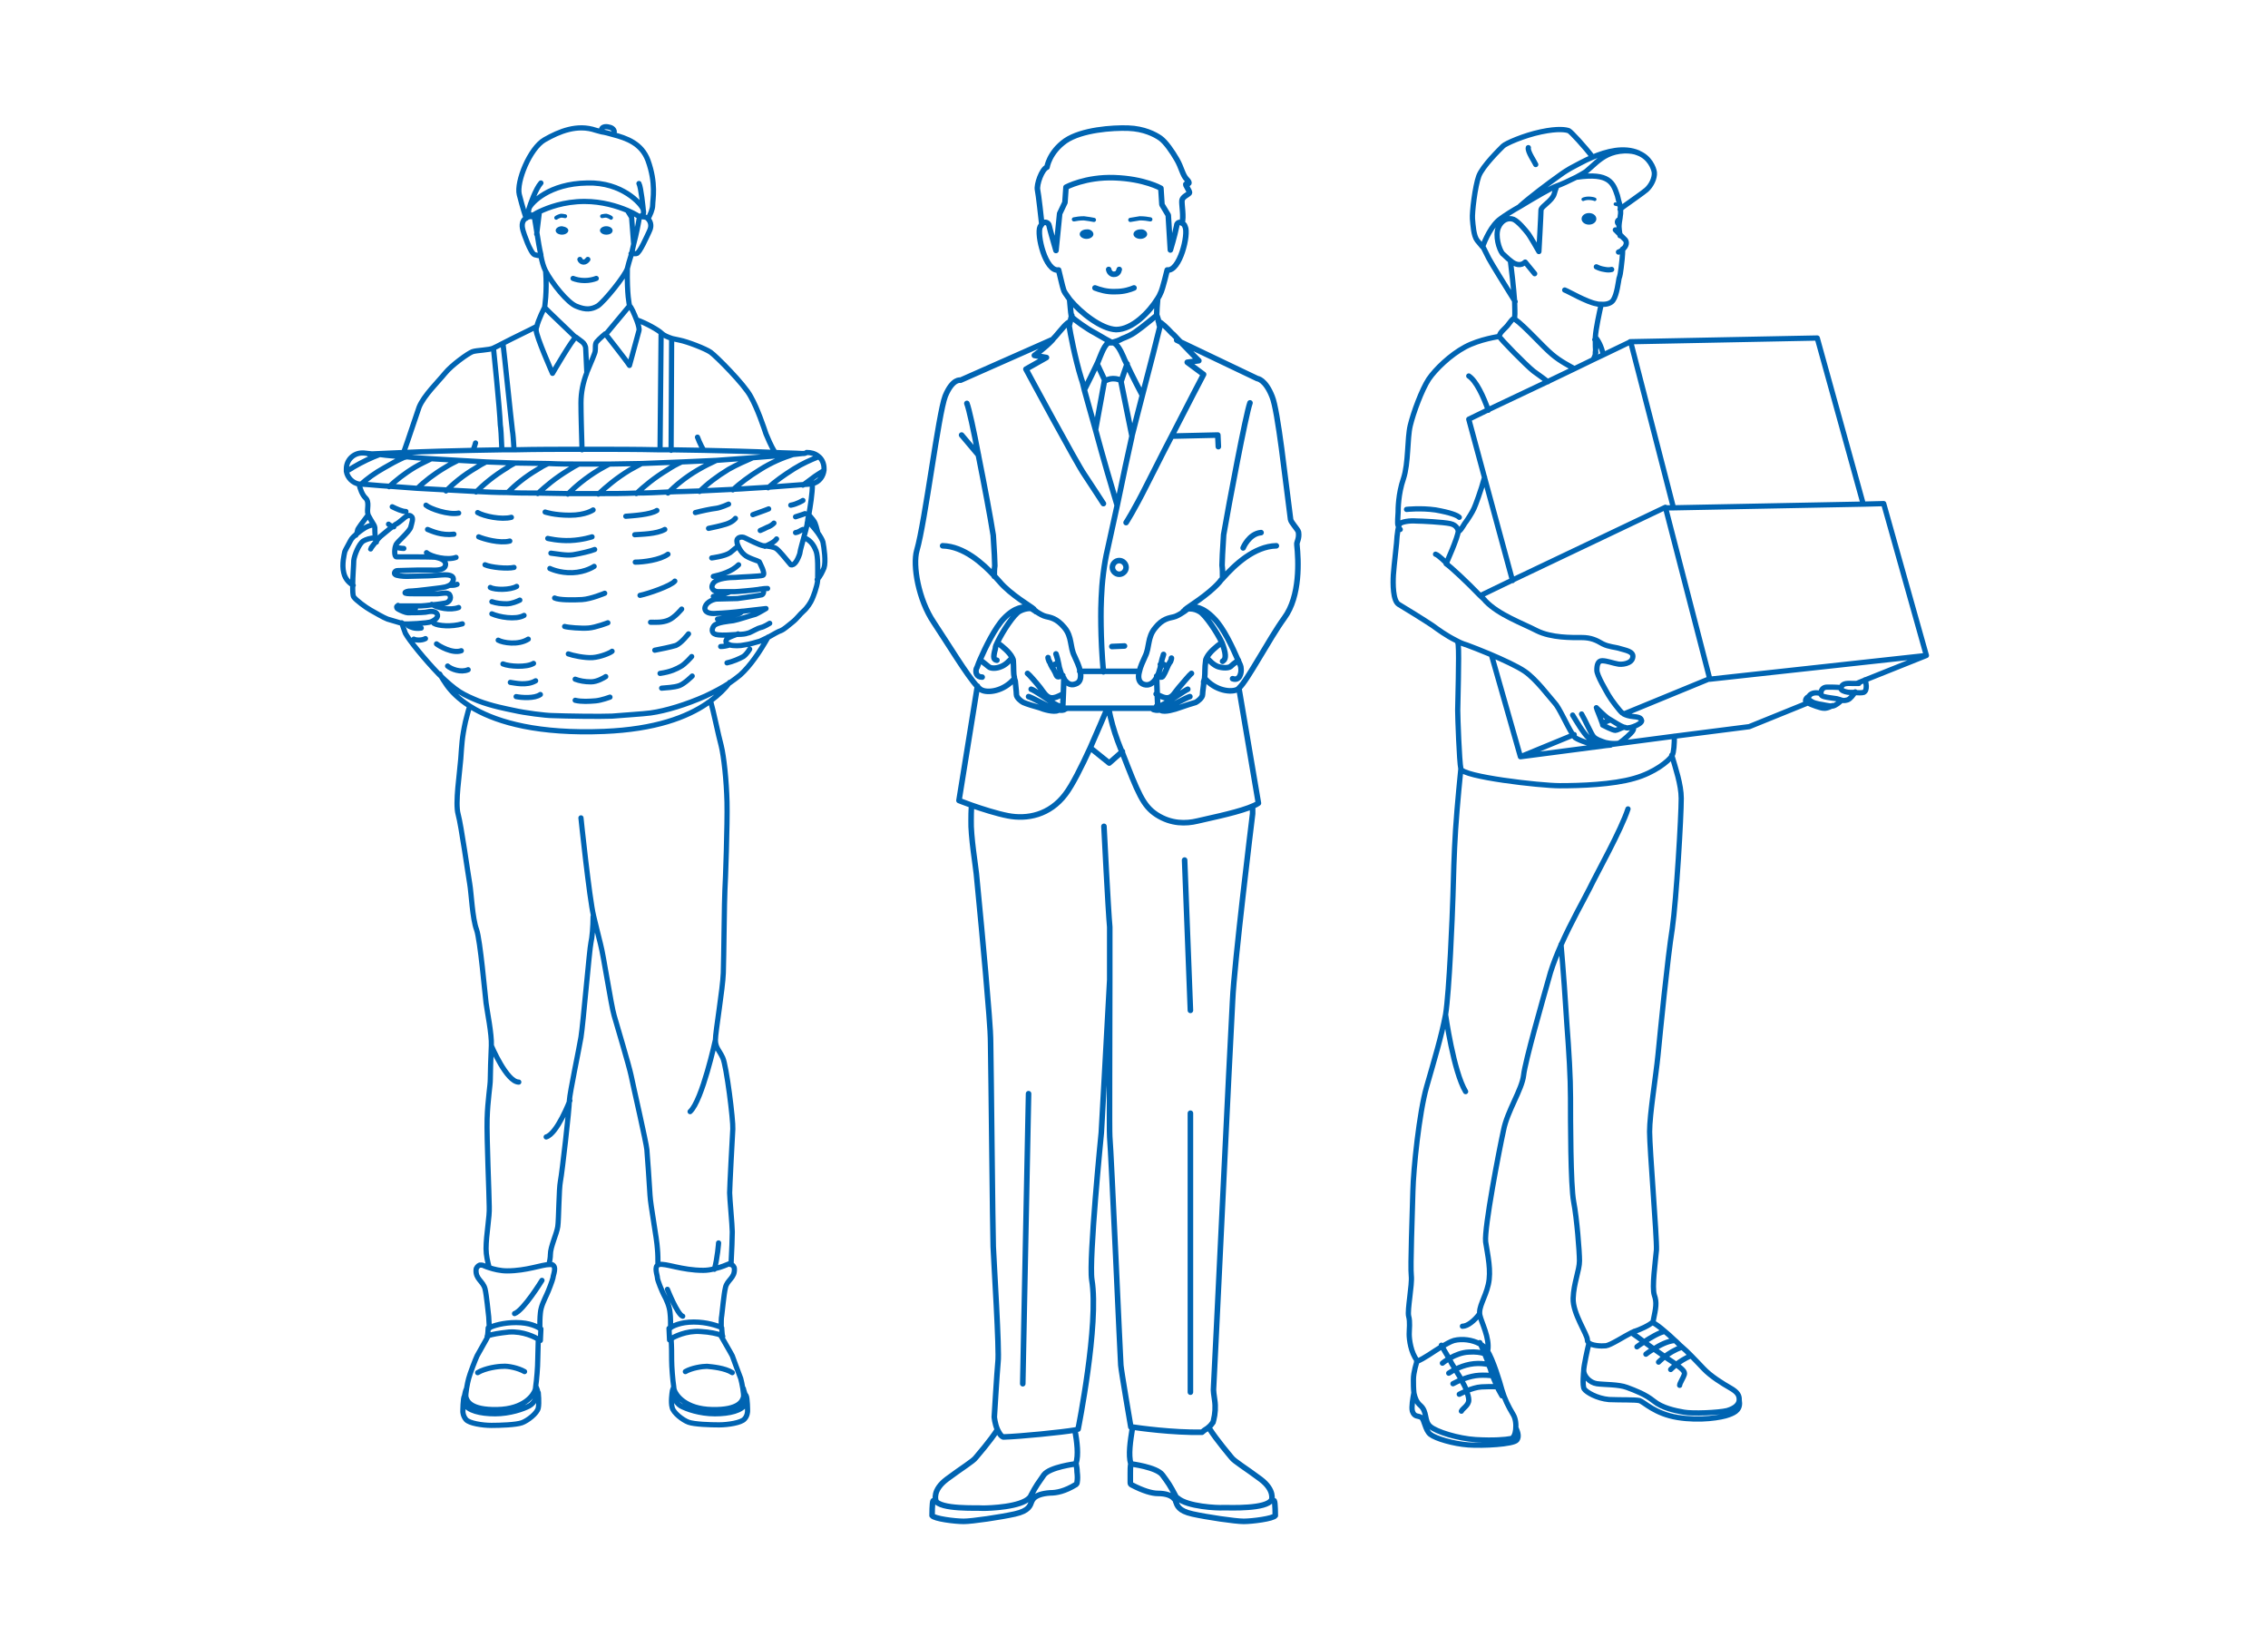 <?xml version="1.0" encoding="utf-8"?>
<!-- Generator: Adobe Illustrator 29.5.1, SVG Export Plug-In . SVG Version: 9.03 Build 0)  -->
<svg version="1.1" id="レイヤー_1" xmlns="http://www.w3.org/2000/svg" xmlns:xlink="http://www.w3.org/1999/xlink" x="0px"
	 y="0px" viewBox="0 0 430.2 312.3" style="enable-background:new 0 0 430.2 312.3;" xml:space="preserve">
<style type="text/css">
	.st0{fill:none;stroke:#0064B2;stroke-width:0.985;stroke-linecap:round;stroke-linejoin:round;stroke-miterlimit:10;}
	.st1{fill:#0064B2;}
	.st2{fill:none;stroke:#0064B2;stroke-width:0.739;stroke-linecap:round;stroke-linejoin:round;stroke-miterlimit:10;}
	.st3{fill:none;stroke:#0064B2;stroke-width:1.057;stroke-linecap:round;stroke-linejoin:round;stroke-miterlimit:10;}
	.st4{fill:none;stroke:#0064B2;stroke-width:0.793;stroke-linecap:round;stroke-linejoin:round;stroke-miterlimit:10;}
	.st5{fill:none;stroke:#0064B2;stroke-width:0.998;stroke-linecap:round;stroke-linejoin:round;stroke-miterlimit:10;}
	.st6{fill:none;stroke:#0064B2;stroke-width:0.649;stroke-linecap:round;stroke-linejoin:round;stroke-miterlimit:10;}
</style>
<g>
	<g>
		<path class="st0" d="M89.7,85.4c0.3-0.6,0.5-1.4,0.5-1.4 M132.3,82.9c0,0,0.5,1.4,1.2,2.5 M122,39.6c0,0-0.4-4.1-0.8-4.8
			 M102.6,34.7c-1,1.1-2.1,4.3-2.2,4.7l0,0 M116.2,25.4c0.1-0.1,0.2-0.2,0.3-0.3c0.1-0.4-0.3-0.9-1-1c-0.7-0.2-1.3,0-1.4,0.4
			c0,0.1,0,0.3,0.1,0.4 M122.9,41.5c0.4-0.7,0.9-1.8,0.9-2.6c0-1.1,0.7-4.1-0.9-8.5c-1.2-3.2-4-4.2-6.7-4.9
			c-0.7-0.2-1.4-0.4-2.1-0.5c-0.4-0.1-0.7-0.2-1.1-0.3c-3.5-1.2-6.9,0.2-9.7,1.8c-2.8,1.6-5.4,8-4.8,10.4s1.3,4.5,1.3,4.5
			 M100.4,39.4c-0.3,0.8-0.2,1.7,0.9,1.3c0,0,0.4-0.3,1.1-0.6c1.5-0.7,4.5-1.9,8.5-1.9c3.3,0,6.2,0.9,8.1,1.7
			c1.4,0.6,2.3,1.2,2.3,1.2c0.7-0.3,0.9-0.5,0.7-1.4c-0.3-1-4-5.2-10.6-5C104.1,34.8,100.8,38.5,100.4,39.4 M120.2,46.3l-0.4-5.1
			l-0.8-1.3 M102.4,40.1l-0.1,0.2l-0.5,4.1 M119,50.9c-0.1,5.1,0.4,7,0.4,7 M103.3,58.3c0,0,0.5-2.9,0.2-6.9l0,0 M102.5,48.5
			c-0.3,0-0.7-0.1-1.1-0.2c-0.8-0.3-2.1-4.2-2.2-4.6c-0.1-0.4-0.5-1.8,0.7-2.4c0.7-0.4,1.2-0.2,1.5,0l0,0 M119.7,48.1
			c0.3,0,0.7,0,1,0c0.6,0,2.1-3.5,2.4-4.1s0.6-1.4,0-2.3c0-0.1-0.1-0.1-0.1-0.2c-0.4-0.4-1.1-0.4-1.6-0.4 M101.3,40.7
			c0,0,0,0.2,0.1,0.5l0,0c0,0.3,0.1,0.8,0.2,1.4c0.1,0.6,0.2,1.2,0.3,1.9c0.2,1.2,0.4,2.6,0.7,3.8c0,0.1,0,0.1,0,0.2
			c0.2,1.1,0.5,2.1,0.8,2.7c0,0.1,0.1,0.1,0.1,0.2l0,0c1.2,2.3,4.2,6.1,5.9,6.7c1.7,0.7,2.8,0.6,4-0.1c1.2-0.8,5.2-5.7,5.6-7.1
			c0.1-0.5,0.4-1.5,0.8-2.8c0.1-0.6,0.3-1.2,0.4-1.8c0.5-1.9,0.9-3.9,1.1-5.2 M103.6,215.6c2.1-0.6,4.5-6.9,4.5-6.9 M93.2,198.3
			c0,0,2.9,6.9,5.2,6.9 M135.5,240.7L135.5,240.7c0.6-2.1,0.8-5,0.8-5 M130.9,210.8c2.3-2.1,4.8-13.6,4.8-13.6 M126.6,244.5
			c0,0,1.9,4.8,2.9,5.1 M97.6,249.1c1.7-0.6,5.2-6.3,5.2-6.3 M92.6,251.8c0,0.5-0.1,1.2-0.1,1.3s-0.1,0.2-0.1,0.3
			c0.1,0,0.1,0,0.2-0.1c0.8-0.3,2.1-0.5,3.9-0.7c2.8-0.2,5,1,5.7,1.4c0.2,0.1,0.3,0.2,0.3,0.2l0.1-2.2c0,0-0.1-0.1-0.2-0.1
			c-0.5-0.3-1.9-1.1-4.5-1.1c-2.4,0-4.4,0.6-5.1,1C92.7,251.7,92.7,251.8,92.6,251.8L92.6,251.8z M99.5,260.1
			c-1.2-0.7-3.2-1.1-4.1-1c-0.9,0-3.3,0.3-4.8,1.2 M88.1,264.7L88.1,264.7L88.1,264.7c-0.3,0.4-0.3,3-0.3,3s0,0.8,0.6,1.5
			s3.1,1.1,4.8,1.1c1.7,0,4.7-0.1,5.8-0.5c1.1-0.4,2.9-1.8,3.1-2.8s0-2.9,0-2.9 M88.5,263.3c-0.2,0.4-0.3,0.9-0.4,1.4l0,0
			c-0.1,0.6-0.1,1.1,0,1.5c0.6,1.3,3,1.9,5.8,1.9s5.4-0.9,6.5-1.5s1.6-2.1,1.6-2.6c0-0.3-0.2-0.7-0.3-1 M102.4,251.8
			c0-0.9,0-1.9,0.1-2.8c0.1-1.3,0.8-2.6,1.2-3.5c0.3-0.6,1.1-2.7,1.2-3.2c0-0.5,0.8-2.1-0.2-2.5h-0.1c-0.1,0-0.3,0-0.4,0
			c-1.4,0-4.3,1.2-8,1.2c-1.3,0-2.5-0.3-3.4-0.6c-0.7-0.2-1.2-0.5-1.4-0.5c-0.1,0-0.2,0-0.4,0c-0.3,0.1-0.7,0.5-0.7,0.9
			c-0.1,1.8,1.3,2.1,1.7,3.6c0.3,1.2,0.6,4.6,0.7,5.3c0,0.4,0.1,1.3,0.1,2.2 M92.6,253.3C92.6,253.4,92.6,253.4,92.6,253.3
			c-0.2,0.5-1.8,3.2-2.1,3.8c-0.3,0.6-1.4,3.5-1.6,4.3c-0.1,0.4-0.3,1.2-0.4,1.9l0,0c-0.1,0.7-0.2,1.4-0.1,1.7
			c0.2,0.6,0.7,2.4,5.9,2.3c5.2-0.1,6.9-2.8,7.2-3.7c0-0.1,0.1-0.3,0.1-0.6c0.2-1.3,0.4-3.8,0.4-5.1c0-1.1,0.1-2.7,0.1-3.9
			 M137.1,253.4c0-0.1-0.1-0.2-0.1-0.3c0-0.2-0.1-0.9-0.1-1.3c0,0-0.1,0-0.1-0.1c-0.8-0.3-2.7-1-5.2-1c-2.6,0-4,0.8-4.5,1.1
			c-0.1,0.1-0.2,0.1-0.2,0.1l0.1,2.2c0,0,0.1-0.1,0.2-0.2c0.7-0.4,2.9-1.6,5.7-1.4c1.8,0.1,3.1,0.4,3.9,0.7
			C137,253.4,137.1,253.4,137.1,253.4L137.1,253.4z M138.9,260.3c-1.4-0.9-3.8-1.1-4.8-1.2c-0.9,0-2.9,0.3-4.1,1 M127.5,264
			c0,0-0.3,1.9,0,2.9c0.2,1,2,2.4,3.1,2.8s4.1,0.5,5.8,0.5s4.2-0.4,4.8-1.1c0.6-0.6,0.6-1.5,0.6-1.5s0-2.6-0.3-3l0,0l0,0 M127.8,263
			L127.8,263c-0.1,0.3-0.3,0.7-0.3,1c0,0.4,0.6,2,1.6,2.6c1.1,0.6,3.6,1.5,6.5,1.5c2.8,0,5.2-0.6,5.8-1.9c0.2-0.4,0.2-0.9,0-1.5l0,0
			c-0.1-0.5-0.3-0.9-0.4-1.4 M136.8,251.7c0-0.9,0-1.8,0.1-2.2c0.1-0.7,0.4-4.1,0.7-5.3c0.3-1.5,1.8-1.8,1.7-3.6
			c0-0.4-0.4-0.8-0.7-0.9c-0.1,0-0.3-0.1-0.4,0c-0.3,0.1-1.3,0.6-2.7,0.9l0,0c-0.7,0.2-1.4,0.3-2.1,0.3c-4.1,0-7.2-1.4-8.4-1.1
			c-0.1,0-0.1,0-0.1,0c-0.9,0.4-0.2,2-0.2,2.5s0.9,2.6,1.2,3.2c0.5,0.9,1.1,2.2,1.2,3.5c0.1,0.8,0.1,1.8,0.1,2.8 M127.3,254
			c0.1,1.2,0.1,2.8,0.1,3.9c0,1.3,0.2,3.8,0.4,5.1c0,0.3,0.1,0.5,0.1,0.6c0.3,0.9,2,3.6,7.2,3.7c5.2,0.1,5.7-1.7,5.9-2.3
			c0.1-0.3,0-1-0.1-1.7l0,0c-0.1-0.7-0.3-1.5-0.4-1.9c-0.3-0.8-1.4-3.7-1.6-4.3c-0.3-0.6-1.9-3.3-2.1-3.7c0,0,0,0,0-0.1
			 M124.8,239.9c0-1,0-2.1-0.1-3.1c-0.1-1.9-1.3-8.2-1.4-10.1c-0.1-1.9-0.5-7.5-0.6-8.7c-0.1-1.3-2.6-12.1-3-14.1
			c-0.4-1.9-2.6-9.2-3.2-11.3c-0.6-2-2-11.4-2.6-13.6c-0.2-0.9-0.8-3.1-1.3-5.3c-0.4-1.6-1-6.3-1.5-10.5s-0.9-8.1-0.9-8.1
			 M138.6,239.8c0.1-0.3,0.1-0.5,0.1-0.8c0.1-1.8,0.2-4.2,0.2-5.4s-0.5-6.4-0.5-7.4s0.5-10.5,0.6-12.1s-1.2-12-1.9-13.5
			s-1.4-1.9-1.4-3.4s1.4-9.7,1.5-12.7s0.2-14.2,0.3-15.7s0.5-12.6,0.4-16.7c-0.1-4.1-0.6-8.7-1.1-10.7c-0.5-1.8-1.5-6.7-2-8.4
			 M71.1,102c-0.8,0-1.7,0.3-2.2,0.6c-0.8,0.5-1.7,2.7-1.8,3.7c0,0.8-0.2,3-0.2,4.7c0,1.1,0,1.9,0.2,2.2c0.4,0.6,2.3,2,3.2,2.5
			c0.9,0.5,2.4,1.4,3.2,1.7c0.7,0.2,2,0.6,2.7,0.8c0.1,0,0.2,0,0.3,0.1c0.6,0.1,4.6-0.1,5.3-0.4c0.7-0.3,1.5-0.9,1.1-1.5
			s-1.3-0.5-2.2-0.3c-0.9,0.1-2.9,0.1-3.4,0.1c-0.3,0-1.3-0.4-1.8-0.7c-0.1-0.1-0.2-0.1-0.2-0.2c-0.1-0.2-0.1-0.3,0.1-0.4
			c0.1,0,0.2,0,0.3,0c0.6,0,3.3,0,4.2,0c0.4,0,1.1-0.1,2-0.2c1.2-0.1,2.5-0.3,2.8-0.4c0.5-0.2,1-0.8,0.6-1.5
			c-0.3-0.6-1.7-0.2-2.3-0.2c-0.6,0-3.5,0-4.1,0s-1.8,0-2-0.1s0-0.3,0.6-0.4c0.6,0,2.7-0.2,3.3-0.3c0.6-0.1,2.9-0.3,3.7-0.5
			c0.3-0.1,0.6-0.2,0.9-0.4c0.4-0.3,0.6-0.7,0.6-1.1c0-0.7-1-0.8-1.6-0.8s-2.5,0.2-3.2,0.2s-3.4,0.1-4.1,0.1c-0.6,0-2-0.1-2.2-0.4
			c-0.2-0.2,0-0.7,0.5-0.7s3-0.1,3.8-0.1s2,0,2.5,0s2.6,0.2,2.8-0.9c0.2-1.1-1.4-1.4-1.8-1.5s-3.8-0.1-4.3-0.1s-2.7,0-3.2,0
			c-0.4,0-0.4-1.3-0.2-2c0-0.1,0.1-0.2,0.1-0.3c0.3-0.6,2.5-2.4,2.8-3.3c0.2-0.8,0.6-1.8,0.1-2.1c-0.7-0.6-1.6,0.7-2.7,1.4
			c-0.2,0.1-0.4,0.2-0.6,0.4c-1,0.7-2.1,1.7-2.5,2c0,0-0.1,0.1-0.2,0.2c-0.2,0.2-0.4,0.4-0.6,0.7c-0.5,0.6-1.1,1.4-1.1,1.5
			 M144.7,111.8c0.3,0.3,0.1,0.9-0.2,1s-3.8,0.6-4.6,0.7c-0.8,0-3.1,0.1-4,0.1c-0.9,0.1-2.2,0.8-2.2,1.8c0.1,1,1.5,1,2.4,0.9
			c0.7,0,3.2-0.2,4.7-0.4c0.4,0,0.8-0.1,1-0.1c0.9-0.1,3.5-0.4,3.5-0.4s-1.5,0.9-2,1.1c-0.5,0.1-3.5,1.1-4.2,1.2s-3.2,0.3-3.7,1
			s-0.5,1.6,0.9,1.7c0.8,0.1,2.4,0,3.7-0.1c0.8,0,1.5-0.1,1.7-0.2c0.1,0,0.3-0.1,0.4-0.1l0,0c0.7-0.3,1.7-0.9,2.2-1
			c0.6-0.1,1.7-0.8,1.7-0.8 M140,120.2c-0.8,0.3-1.6,0.6-1.9,0.8c-0.6,0.4-0.5,1,0.1,1.2c0.1,0,0.1,0,0.2,0.1c0.7,0.2,2,0.2,2.8,0
			c0.9-0.1,2.2-0.5,2.9-0.7c0.3-0.1,1-0.5,1.7-0.8c0.9-0.5,1.9-1.1,2.3-1.2c0.7-0.3,1.3-0.9,2.2-1.6s1.4-1.5,2.1-2.1
			c0.7-0.6,1.4-1.7,1.6-2.2c0.2-0.4,1-2.4,1.1-3.7c0-0.3,0-0.5,0-0.7c0-1.2,0.1-3.7-0.3-4.8c-0.3-0.8-0.9-2-2.2-2.5l0,0l0,0
			 M151.7,105c-0.4,1.2-1,2.3-1.7,2.1c-1-1.2-2.2-2.7-2.8-3.1l0,0c-0.5-0.3-1.4-0.4-2.1-0.5c-0.1,0-0.2,0-0.3,0
			c-0.7-0.1-2.9-1.2-3.5-1.5c-0.5-0.3-1.7-0.2-1.5,0.8c0,0.2,0.1,0.5,0.2,0.7c0.3,0.7,0.7,1.3,1.2,1.7c0.6,0.6,2.7,1.2,2.8,1.3
			c0.1,0.2,1.3,2.4,0.7,2.6c-0.5,0.2-4.3,0.3-5.2,0.4c-0.9,0-3.5,0.1-4.2,1.1s0.2,1.6,0.9,1.6c0.4,0,1.2,0,1.9,0c0.5,0,0.9,0,1.2,0
			c0.6,0,3.8-0.3,4.4-0.4c0.2,0,0.4-0.1,0.7-0.1c0.5-0.1,1-0.1,1.2-0.1 M97.5,85.2c-0.1-1.7-0.2-3-0.3-3.5
			c-0.3-2.4-1.5-14.3-1.8-16.6 M95.2,85.3c-0.1-2.5-0.2-4.2-0.3-4.7c-0.1-3-1.3-14.6-1.3-14.6 M127.4,64.3c0,3.6-0.1,17.7-0.1,20.1
			c0,0.2,0,0.5,0,1 M125.4,63.2c0,0-0.1,9.8-0.2,22 M89.1,133.9c-0.4,1.2-0.7,2.6-0.8,2.9c-0.7,3.2-0.7,4.4-0.9,7.1
			c-0.2,2.7-1.1,8.4-0.5,10.5c0.6,2.2,1.9,11.5,2.2,13.2c0.3,1.7,0.5,6.6,1.3,8.7c0.7,2,1.6,12.3,1.8,13.9c0.2,1.6,1.1,5.9,1,8.1
			c-0.1,2.3-0.2,5.2-0.2,6.4s-0.5,3.9-0.6,7.5s0.4,14.6,0.4,16.6c0.1,2-0.6,5.3-0.6,8c0,1.2,0.3,2.5,0.6,3.6 M104.1,239.8
			L104.1,239.8c0.2-0.7,0.3-1.4,0.3-1.9c0-1.5,1.2-3.9,1.4-5.3c0.2-1.4,0.2-7.1,0.5-8.6s1.7-13.7,1.7-15.3c0.1-1.6,1.8-9.6,2.2-12
			c0.4-2.4,1.6-16.7,1.9-18c0.2-0.8,0.4-3,0.4-4.9 M155,109.9c0.6-0.6,1-1.5,1.3-2.2c0.4-1.2,0-3.9-0.2-4.9c-0.1-0.4-0.5-1.1-1-1.8
			l0,0c-0.6-0.8-1.3-1.6-1.8-2.1 M146.8,99.2c-0.3,0.3-0.7,0.6-1.3,0.8l0,0c-0.4,0.2-0.8,0.4-1.3,0.6 M147,85.8
			c-0.8-1.3-1.4-2.8-1.7-3.5c-0.4-1.2-1.6-4.8-2.9-7.1c-1.2-2.3-6.6-7.7-7.6-8.4c-1-0.7-4.4-2-5.9-2.3c-0.5-0.1-1-0.2-1.4-0.3
			c-0.9-0.3-1.6-0.6-2-1c-0.6-0.6-2.9-1.9-4.6-2.5l0,0 M155.1,100.9c-0.2-0.8-0.4-1.5-0.5-1.7c-0.1-0.3-0.6-0.9-1.1-1.5 M70.9,99.5
			c-0.5,0.1-0.9,0.2-1.1,0.3c-0.7,0.3-1.5,0.9-2.2,1.5c-0.5,0.4-0.9,0.8-1.1,1.2c-0.4,0.8-0.9,1.6-1.1,2.1c-0.1,0.5-0.6,2.4-0.2,4
			c0.3,1.4,1.3,2.1,1.8,2.4 M69.8,97.7c-0.9,1.2-2,2.6-2,2.9c0,0.2-0.1,0.5-0.3,0.9 M101.8,61.9c-1.1,0.6-4.3,2.1-6.4,3.2
			c-0.9,0.5-1.6,0.8-1.8,0.9c-0.7,0.4-3.2,0.4-4,0.7c-0.8,0.3-3.9,2.5-5.2,4.1c-1.3,1.6-4,4.2-4.9,6.4c-0.6,1.7-2,6-2.9,8.5
			 M114.8,63.3c0,0-1.2,1-1.6,1.5c-0.4,0.4-0.2,1.3-0.3,1.8c0,0.3-0.8,2.1-1.5,3.8c0,0.1-0.1,0.2-0.1,0.3c-0.7,1.8-1.1,3.7-1.1,5.7
			c0,2.2,0.1,5.3,0.2,8.9 M111.3,70.5l-0.2-4.4c0-0.5-0.3-1-0.7-1.3l-1.2-0.9 M120.8,60.8c-0.5-1.3-1.1-2.7-1.4-2.8l-4.5,5.4
			c0,0,4.1,5.2,4.5,5.9c0,0,1.6-5.9,1.8-6.6C121.3,62.4,121.1,61.6,120.8,60.8 M103.3,58.3c0,0-1.2,2.3-1.5,3.7
			c-0.1,0.2-0.1,0.4-0.1,0.6c0,1.2,3.1,8.2,3.1,8.2s3.9-6.7,4.4-6.8c0,0-4.6-4.4-4.9-4.7C103.9,58.9,103.3,58.3,103.3,58.3
			L103.3,58.3z M152.2,86L152.2,86c-1.7-0.1-3.5-0.1-5.2-0.2c-4.5-0.2-9-0.3-13.5-0.4c-2,0-4.1-0.1-6.1-0.1c-0.7,0-1.5,0-2.2,0
			c-4.5-0.1-9-0.1-13.5-0.1c-0.4,0-0.8,0-1.2,0c-4.3,0-8.7,0-13,0.1c-0.8,0-1.5,0-2.3,0c-1.8,0-3.7,0.1-5.5,0.1
			c-4.3,0.1-8.7,0.2-13,0.4c-2.3,0.1-4.6,0.2-6.8,0.3 M142.8,86.8c-1.4,0.6-3,1.3-4.6,2.2c-2.3,1.4-4.1,2.8-5.5,4.2 M156.3,89.2
			L156.3,89.2c-0.1,0.1-0.2,0.1-0.3,0.2c-0.6,0.4-1.3,0.8-1.8,1.2c-0.7,0.5-1.3,1-1.9,1.4 M155.3,86.6L155.3,86.6
			c-1.5,0.6-3.1,1.3-4.7,2.3c-1.9,1.2-3.6,2.4-4.9,3.6 M150.4,86.2c-1.9,0.6-4.1,1.5-6.3,2.9c-2.1,1.3-3.8,2.6-5.1,3.8 M129.3,87.6
			c-0.9,0.4-1.8,0.9-2.7,1.5c-2.5,1.5-4.4,3.1-5.9,4.5 M135.9,87.3c-1.1,0.5-2.3,1.1-3.5,1.8c-2.4,1.4-4.3,3-5.7,4.4 M115.6,88
			c-0.6,0.3-1.3,0.7-2,1.1c-2.5,1.5-4.5,3.2-5.9,4.6 M121.7,87.9L121.7,87.9c-0.7,0.4-1.5,0.8-2.2,1.2c-2.5,1.5-4.5,3.2-6,4.6
			 M104,87.9c-0.7,0.3-1.4,0.7-2,1.1c-2.4,1.4-4.3,3-5.7,4.4 M109.8,88L109.8,88c-0.6,0.3-1.3,0.7-1.9,1.1c-2.5,1.5-4.4,3.1-5.9,4.5
			 M92.2,87.6c-0.6,0.3-1.3,0.7-1.9,1.1c-2.4,1.4-4.3,3-5.7,4.4 M97.7,87.8c-0.5,0.3-1,0.5-1.5,0.9c-2.5,1.5-4.5,3.2-5.9,4.6
			 M81.8,87c-1,0.5-2.1,1-3.1,1.6c-2,1.2-3.6,2.5-4.9,3.7 M86.9,87.3c-0.8,0.4-1.6,0.8-2.4,1.3c-2.2,1.3-4,2.7-5.3,4 M72,86.2
			c-1.6,0.6-3.3,1.4-5,2.4c-0.4,0.3-0.9,0.5-1.3,0.8 M68.4,91.9c1.2-1.1,2.7-2.2,4.5-3.2c1.2-0.7,2.3-1.3,3.4-1.8l0,0
			c0.2-0.1,0.4-0.2,0.6-0.2 M152.2,86c-0.6,0.1-1.2,0.1-1.8,0.2c-2.5,0.2-5,0.4-7.6,0.6c-2.3,0.2-4.6,0.3-6.9,0.5
			c-2.2,0.1-4.3,0.2-6.6,0.3c-2.5,0.1-5,0.2-7.6,0.3l0,0c-2,0-4,0.1-6,0.1c-1.4,0-2.8,0-4.3,0c-0.5,0-1.1,0-1.6,0
			c-1.9,0-3.8,0-5.7-0.1c-2.1,0-4.3-0.1-6.4-0.1c-1.8-0.1-3.6-0.1-5.4-0.2s-3.6-0.2-5.3-0.3c-1.7-0.1-3.5-0.2-5.1-0.3
			c-1.7-0.1-3.3-0.2-5-0.4c-0.2,0-0.3,0-0.5,0c-1.5-0.1-2.9-0.2-4.3-0.4c-0.7-0.1-1.5-0.1-2.2-0.2c-0.3,0-0.6-0.1-0.9-0.1
			c-0.1,0-0.2,0-0.3,0c-1.6,0-3,1.3-3,3c0,0.2,0,0.4,0,0.5c0.2,1.2,1.2,2.2,2.4,2.4c0.1,0,0.2,0,0.3,0l0,0c1.8,0.1,3.5,0.3,5.3,0.4
			s3.6,0.3,5.4,0.4s3.6,0.2,5.5,0.3c1.8,0.1,3.7,0.2,5.6,0.3c2,0.1,4,0.2,6,0.2c1.9,0.1,3.8,0.1,5.7,0.1c1.9,0,3.8,0.1,5.8,0.1
			c1,0,2,0,3,0c0.9,0,1.9,0,2.8,0c2.4,0,4.8,0,7.2-0.1c2,0,4-0.1,6-0.2c2-0.1,4.1-0.1,6.1-0.2c2.1-0.1,4.1-0.2,6.2-0.3
			c2.3-0.1,4.5-0.3,6.7-0.4c2.2-0.2,4.4-0.3,6.6-0.5c0.4,0,0.9-0.1,1.3-0.1c0.2,0,0.4,0,0.6-0.1c1.2-0.3,2-1.4,2.1-2.6
			c0-0.1,0-0.2,0-0.3c0-0.9-0.4-1.8-1.1-2.3l0,0c-0.6-0.5-1.4-0.7-2.2-0.7C152.8,86,152.5,86,152.2,86 M83.4,127.8
			c0.4,0.7,0.9,1.5,1.4,2.2c0.8,1.1,2.1,2.5,4.3,3.9c0.3,0.2,0.7,0.4,1,0.6c4.5,2.5,12,4.7,24.5,4.2c9.7-0.4,15.7-2.7,19.5-5.3
			c0.2-0.2,0.5-0.3,0.7-0.5c1.6-1.2,2.8-2.4,3.6-3.5 M104.5,104.9c1,0.1,2.9,0.5,4.2,0.3c1.3-0.2,3.4-0.7,4.1-1 M93.3,114.1
			c0.9,0.3,1.8,0.4,2.8,0.4s2.1-0.5,2.5-0.7 M135.3,109.3c1.4-0.3,3.5-0.9,4.8-2.2 M78.5,121.2c0.3,0.2,1.5,0.3,2.2-0.1 M77.5,118.7
			c0.4,0.2,1.1,0.6,2.4,0.4 M76.2,115.1c0.4,0.4,2.1,0.7,2.6,0.3 M75,103.8c0.6,0.1,1.2,0.2,1.6,0.2 M73.7,99.4
			c0.2,0.2,0.6,0.4,1,0.5 M74.4,96.1c0.8,0.4,1.9,0.9,2.6,0.9 M84.9,126.3c0.7,0.6,2.5,1.3,3.9,0.7 M82.8,122.1
			c0.5,0.4,3,1.9,4.7,1.3 M82.3,118.2c0.8,0.5,3.3,0.7,5.4,0.1 M81.9,114.6c1.1,0.7,3.5,1.2,5.1,0.6 M85.4,111c0.5,0,0.9,0,1.3-0.2
			 M80.9,104.8c0.9,0.8,4,1.5,5.6,0.9 M81.1,100.4c0.8,0.3,2.6,1.2,5,0.9 M80.8,95.8c0.8,0.7,4.3,1.9,6.2,1.5 M97.9,132.1
			c1,0.2,3.5,0.4,4.6-0.4 M96.8,129.4c0.8,0.1,3.1,0.7,4.8-0.3 M95.4,125.9c1.2,0.5,4.5,0.7,5.8-0.1 M94.5,121.4
			c0.9,0.5,3.8,1,5.7-0.2 M93.3,116.4c1.3,0.6,4.5,1.2,6.1,0.3 M93,111.4c0.9,0.5,3.8,0.5,5-0.2 M92,107.1c1.1,0.5,4.2,0.8,5.5,0.5
			 M90.8,101.8c0.9,0.4,4,1.3,5.9,0.8 M90.6,97.2c1.2,0.7,4.5,1.4,6.4,0.9 M150.9,101c0.7-0.1,1-0.5,1.4-0.6 M150.9,98
			c1-0.3,1.5-0.5,1.8-0.6 M150,95.8c1.2-0.2,2.3-0.9,2.3-0.9 M145.1,103.6c0.7-0.3,1.8-0.8,2.2-1.4 M142.8,97.6
			c0.5-0.2,2.3-0.8,3-1.1 M137.9,125.7c1-0.2,2.4-0.8,3.1-1.2c0.7-0.5,1.2-1.4,1.2-1.4 M136.7,122.6c0.5,0,1.1-0.1,1.7-0.3
			 M136.1,117.4c1.1-0.1,2.5-0.6,3.7-0.9c0.4-0.1,0.8-0.3,1-0.6 M135.3,113.1c0.8-0.1,2.1-0.4,3-0.8 M135,105.8c0,0,2.5-0.3,3.5-1
			c0.6-0.5,1.2-1,1.5-1.2 M134.4,100.2c0.9-0.2,2-0.4,3.3-0.8s1.8-1.1,1.8-1.1 M131.9,97.2c1.1-0.3,3-0.7,3.9-0.8
			c0.9-0.1,2.4-0.8,2.4-0.8 M125.5,130.5c0.8-0.1,2.3-0.1,3.4-0.5c1-0.4,2.4-1.8,2.4-1.8 M125.2,127.7c2.1-0.3,3.2-0.9,3.9-1.3
			c0.8-0.4,2.1-1.9,2.1-1.9 M124.2,123.3c1.1-0.2,3-0.6,4-0.9c1-0.4,2.4-2.2,2.4-2.2 M123.4,118c1,0,2.2,0.1,3.4-0.4
			c1.2-0.5,2.5-2.1,2.5-2.1 M121.4,112.9c1.5-0.3,5.9-1.8,6.6-2.7 M120.5,106.6c1.5,0,4.7-0.4,6.2-1.5 M120.4,101.4
			c1.2-0.1,4.1-0.1,5.7-1 M118.7,97.9c1.3-0.1,4.7-0.3,5.9-1.1 M109.1,132.8c1.2,0.3,2.7,0.2,3.9,0.1c1.1-0.1,2.7-0.7,2.7-0.7
			 M109.1,128.8c0.8,0.3,1.8,0.5,3,0.5s2.5-0.8,2.8-1 M107.8,124c0.8,0.3,3.1,0.8,4.6,0.7c1.5-0.1,3.4-0.9,3.7-1.2 M107.1,118.8
			c0.7,0.2,3.1,0.4,4.5,0.3s3.7-1,3.7-1 M105.2,113.4c0.8,0.4,3.5,0.4,5.2,0.3s4.3-1.2,4.3-1.2 M104.3,107.8c0,0,1.8,0.9,4.3,0.8
			s4.1-1.2,4.1-1.2 M103.9,102.1c0,0,2,0.5,4.3,0.4s4.1-0.7,4.1-0.7 M103.4,97.1c0,0,1.7,0.6,4.7,0.6s4.4-1,4.4-1 M71.4,102.8
			c-0.1-0.2-0.2-0.5-0.2-0.8c-0.1-0.8-0.1-1.7-0.1-2c0-0.1-0.1-0.3-0.2-0.5c-0.3-0.5-0.8-1.3-1.1-1.9c0,0,0,0,0-0.1
			c-0.3-0.9,0.4-2.3-0.5-3.1c-0.6-0.6-1-1.7-1.2-2.6 M152.5,101.8c-0.3,1.2-0.7,2.4-0.8,3.2 M152.5,101.8c0.3-1,0.5-1.9,0.6-2.4
			c0-0.1,0-0.3,0.1-0.6c0-0.3,0.1-0.7,0.2-1.1c0.3-1.7,0.7-4.1,0.7-5.9 M76.2,118.1c0.2,0.7,0.5,1.4,0.7,2c0.7,1.3,3.6,4.9,6.4,7.8
			c1.4,1.4,2.8,2.6,3.9,3.3s2.3,1.2,3.5,1.7c2.6,1,5.3,1.5,6.7,1.8c2.2,0.5,6.1,1,7.5,1c2.4,0.1,9,0.2,11.2,0.1
			c2.3-0.2,5.8-0.4,7.3-0.6c2.9-0.4,6.8-1.6,10.4-3.2c1.7-0.8,3.2-1.6,4.6-2.5c0.7-0.5,1.4-1,2-1.5c1.9-1.7,3.8-4.5,5.3-7.2
			 M75.6,115.4c0-0.2-0.1-0.4-0.1-0.6"/>
		<path class="st1" d="M107.8,43.7c0,0.4-0.5,0.8-1.2,0.8c-0.6,0-1.2-0.3-1.2-0.8c0-0.4,0.5-0.8,1.2-0.8
			C107.3,43,107.8,43.3,107.8,43.7L107.8,43.7z"/>
		<path class="st1" d="M113.8,43.7c0,0.4,0.5,0.8,1.2,0.8s1.2-0.3,1.2-0.8c0-0.4-0.5-0.8-1.2-0.8S113.8,43.3,113.8,43.7L113.8,43.7z
			"/>
		<path class="st0" d="M110,49.2c0.1,0.3,0.4,0.5,0.7,0.5c0.3,0,0.6-0.2,0.8-0.5 M108.7,52.8c0.5,0.2,1.3,0.4,2.2,0.4
			c0.9,0,1.7-0.2,2.2-0.4"/>
		<path class="st2" d="M105.5,41.3c0.1-0.1,0.5-0.3,0.9-0.4c0.4,0,0.7,0.1,0.8,0.1 M115.9,41.3c-0.1-0.1-0.5-0.3-0.9-0.4
			c-0.4,0-0.7,0.1-0.8,0.1"/>
	</g>
	<g>
		<path class="st3" d="M210.9,122.6l2.4-0.1 M212.3,106.3c-0.7,0-1.3,0.6-1.3,1.3c0,0.7,0.6,1.3,1.3,1.3s1.3-0.6,1.3-1.3
			S213,106.3,212.3,106.3L212.3,106.3z M194,262.4l1.1-55 M225.8,264v-52.9 M224.7,163.1l1.1,28.5 M189.2,271.1
			c-1.4,2.2-3.7,4.8-4.1,5.3c-0.5,0.7-2.7,2-5.5,4.1s-2.1,4-2.1,4s-0.3-0.1-0.5,0.1s-0.2,2.8-0.2,2.8c0.4,0.6,4.3,1.1,6,1.1
			c1.6,0,7-0.8,9.7-1.4s2.9-1.6,3.2-2.4c0.1-0.2,0.2-0.4,0.4-0.6c0.5-0.5,1.5-0.9,3.1-1c1.2,0,2.8-0.3,4.9-1.6
			c0.1-0.1,0.2-0.2,0.2-0.4c0.1-0.6,0.1-1.2,0-2c0-0.6-0.1-1-0.2-1.6l0,0c0.5-1.6,0.2-4-0.2-6.3l0,0 M177.4,284.5
			c0.9,1.8,7.9,1.4,9.1,1.5c1.2,0,7.2-0.2,8.8-2c0.1-0.1,0.2-0.2,0.2-0.3c1.1-2.1,1.4-2.4,2.5-4c1.1-1.5,6-2.1,6-2.1 M214.8,270.8
			c-0.4,2.5-0.8,5.1-0.3,6.8l0,0c-0.1,0.5-0.1,1.1-0.1,1.8c0,0.6,0,1.2,0,1.8c0,0.2,0.1,0.3,0.3,0.4c2.1,1.1,3.8,1.6,4.9,1.6
			c1.6,0,2.6,0.4,3.1,1l0.1,0.1c0.1,0.1,0.2,0.3,0.2,0.4c0.3,0.8,0.5,1.8,3.2,2.4s8.1,1.4,9.7,1.4c1.6,0,5.6-0.5,6-1.1
			c0,0,0-2.5-0.2-2.8c-0.2-0.2-0.5-0.1-0.5-0.1s0.7-1.9-2.1-4s-5-3.4-5.5-4.1c-0.4-0.5-2.8-3.3-4.2-5.5 M184.3,152.7
			c-0.1,1.2-0.1,2.2-0.1,2.8c-0.1,3,0.9,9,1,10.2c0.1,1,1.7,17.3,2.4,26.6l0,0c0.2,2.4,0.3,4.4,0.3,5.5c0.1,5.1,0.4,35.9,0.5,38.6
			c0.1,2.7,1.2,19.8,0.9,21.9c-0.2,2.1-0.7,10.4-0.7,10.4s0.1,1.3,0.6,2.4c0.3,0.6,0.6,1.2,1.1,1.4c3.3-0.1,11.2-0.9,13.5-1.3
			c0.2,0,0.3-0.1,0.4-0.1c0.2-0.1,0.3-0.1,0.3-0.1s4-19.9,2.6-28.3c-0.6-3.8,1.8-27.9,1.8-27.9s1-17.8,1.6-29l0,0 M209.4,156.7
			c0,0,0.8,15.9,1.1,19.1c0,0.4,0,4.5,0,9.8l0,0c0,11.5-0.1,29.1,0,30c0.3,3.4,2,42.1,2.1,43.3c0.1,1.2,1.9,11.7,1.9,11.7
			s0.1,0,0.2,0c1.3,0.2,7.7,1.1,13.3,1c0.2-0.2,0.6-0.5,1.1-0.8l0.1-0.1c0.4-0.3,0.7-0.7,0.9-1c0-0.1,0.1-0.3,0.1-0.4
			c0.3-1.2,0.4-2.5,0.2-3.8c-0.1-0.8-0.3-1.8-0.2-2.5c0.1-1.3,3.2-66.6,3.6-73.3c0.3-6.8,3.6-33.8,3.8-35.4c0-0.2,0-0.6,0-1.2
			 M214.5,277.6c0,0,4.9,0.6,6,2.1s1.4,1.9,2.5,4c0.1,0.1,0.1,0.2,0.2,0.3c0,0.1,0.1,0.1,0.2,0.1c1.8,1.6,7.5,1.9,8.7,1.8
			c1.2,0,8.2,0.3,9.1-1.5 M206.8,141.8l3.6,2.9l2.5-2.2 M185.6,86.3l-3.2-3.8 M214.7,82.6l-2.1-10.4 M207.8,81.5l1.7-9.3 M208.1,69
			l1.5,3.2c0.3-0.1,0.8-0.4,1.5-0.4c0.8,0,1.3,0.2,1.6,0.4c0.4-1.2,0.7-2.1,1.1-3.2 M185.4,130.1l-3.5,21.7c0,0,1,0.4,2.4,0.9
			c2,0.7,4.8,1.6,6.9,2c3.6,0.7,7.9-0.1,10.9-4.1c1.3-1.7,3.1-5.3,4.7-8.8c1.3-2.9,2.5-5.8,3.2-7.4 M201.8,128.6l-0.1,2.9l-0.1,2.3
			v0.5h0.8h7.7h0.3h8.4h0.8v-0.5l-0.1-2.3l-0.1-2.9 M204.8,127.3h4.4h6.8 M200.8,125.9c-0.4-0.1-0.8,0-1.1,0.5
			c0,0.1-0.1,0.2-0.1,0.2 M195.1,132.1c0.7,0.2,3.4,1.7,4.1,2c0.4,0.2,1,0.4,1.5,0.5c0.4,0.1,0.8,0.1,1.1,0c0.2-0.1,0.3-0.2,0.4-0.2
			 M189.2,121.9c1,0.7,2.3,1.8,2.8,2.8c0.1,0.2,0.2,0.4,0.2,0.6c0.1,1.3,0,2.5,0.2,3.1c0,0.1,0,0.1,0,0.2c0.1,0.4,0.2,0.5,0.2,0.8
			s0.2,1.7,0.2,2.3s0.9,1.3,1.3,1.5c0.4,0.2,2.3,0.8,3.1,1c0.7,0.3,2.7,0.9,3.5,0.5 M195.6,130.7c0.5,0.1,3.4,2.1,4.3,2.7
			c0.9,0.5,1.1,0.6,1.6,0.5 M194.9,127.7c0.3,0.2,1.7,1.8,2.4,2.7c0.6,0.8,1.1,1.7,1.9,1.9c0.7,0.2,1.7-0.3,2.4-0.7 M198.8,124.7
			c0,0.2,0.1,0.4,0.2,0.7c0,0,0,0.1,0.1,0.1c0.1,0.3,0.3,0.8,0.6,1.2c0.3,0.5,0.6,1.1,0.7,1.4c0.1,0.2,0.3,0.3,0.5,0.2l0.7-0.2
			 M195.1,115.1c-0.9,0-2.5-0.1-4.7,2.2c-1.7,1.8-3.5,5.5-4.5,7.8c-0.4,0.9-0.5,1.4-0.7,1.7c-0.2,0.7,0,1.6,1.1,1.6 M186,125.2
			c0.6,0.5,1.3,1,1.5,1.2c0.4,0.4,1.5,0.4,2.4,0c0.8-0.3,1.5-1,2.1-1.7 M200.3,124c0.1,0.3,0.2,0.6,0.3,1c0.1,0.3,0.1,0.6,0.2,0.9
			c0.1,0.4,0.1,0.7,0.2,0.9c0.1,0.3,0.2,0.8,0.5,1.4c0.1,0.2,0.2,0.3,0.3,0.5c0.5,0.8,1.2,1.4,2.2,1c1-0.3,1.1-1.3,0.9-2.4
			c-0.2-1-0.7-2-1.1-2.9c-0.9-1.8-0.4-3.6-1.9-5.4s-2.7-1.9-3.5-2.1c-0.5-0.1-1.2-0.5-1.8-0.9l-0.1-0.1c-0.4-0.3-0.7-0.5-0.7-0.5
			s-1.1-0.2-2.4,0.5c-1.1,0.6-3.2,3.8-4.2,5.9c-0.2,0.4-0.4,0.8-0.4,1.2c-0.5,1.8-0.3,2.1,0.3,2.2 M196.5,116l-0.1-0.1
			c-0.3-0.2-0.9-0.6-1.3-0.8 M188.6,109.3c0-0.7,0-1.4,0.1-2c0-0.6-0.1-3-0.3-5.8c-0.5-3.2-1.7-9.6-2.8-15.1
			c-0.9-4.8-1.8-8.9-2.2-9.9 M196.4,115.9c-0.1-0.1-0.2-0.2-0.3-0.4c-0.5-0.5-4.4-2.7-6.5-5.2c-0.3-0.3-0.6-0.7-0.9-1
			c-2.3-2.5-5.9-5.7-9.9-5.8 M199.6,64.4l-17.4,7.7c0,0-1.5-0.4-2.9,3c-1.3,3.3-3.8,23.8-5.4,29.3c-0.8,2.8,0.3,9.3,3.2,13.6
			c2.6,3.9,6.4,10.2,8.3,12.2c0.3,0.3,0.5,0.5,0.7,0.6c1.2,0.7,4.3,0.3,6.3-2.1 M221.3,126.7c0-0.1-0.1-0.2-0.1-0.2
			c-0.2-0.5-0.7-0.7-1.1-0.5 M218.6,134.4c0.1,0.1,0.2,0.2,0.4,0.2c0.3,0.1,0.7,0.1,1.1,0c0.5-0.1,1.1-0.3,1.5-0.5
			c0.7-0.3,3.4-1.8,4.1-2 M220.2,134.7c0.7,0.4,2.7-0.2,3.5-0.5s2.7-0.9,3.1-1c0.4-0.2,1.3-0.9,1.3-1.5s0.3-2.1,0.2-2.3
			c0-0.2,0.1-0.3,0.2-0.8c0-0.1,0-0.1,0-0.2c0.1-0.6,0-1.8,0.2-3.1c0-0.2,0.1-0.4,0.2-0.6c0.5-1,1.8-2.1,2.8-2.8 M219.4,133.9
			c0.5,0.1,0.7,0,1.6-0.5c0.9-0.5,3.8-2.5,4.3-2.7 M219.3,131.6c0.8,0.4,1.7,0.9,2.4,0.7c0.8-0.2,1.2-1.1,1.9-1.9
			c0.7-0.8,2.1-2.5,2.4-2.7 M219.4,128.2l0.7,0.2c0.2,0,0.4,0,0.5-0.2c0.2-0.3,0.5-0.9,0.7-1.4s0.4-0.9,0.6-1.2c0,0,0-0.1,0.1-0.1
			c0.1-0.3,0.2-0.5,0.2-0.7 M233.8,128.7c1.4,0.5,1.7-1.2,1.6-1.9c0-0.5-0.2-0.8-0.6-1.7c-1-2.3-2.7-6-4.5-7.8
			c-2.2-2.3-3.8-2.3-4.7-2.2 M228.9,124.7c0.6,0.7,1.3,1.4,2.1,1.7c0.9,0.3,2,0.3,2.4,0c0.2-0.2,0.8-0.7,1.5-1.2 M231.9,125.4
			c0.3-0.2,0.8-0.5,0.3-2.3c-0.1-0.3-0.2-0.7-0.4-1.2c-1-2.1-3.1-5.2-4.2-5.9c-1.3-0.8-2.4-0.5-2.4-0.5s-0.3,0.3-0.8,0.6
			c-0.6,0.4-1.3,0.8-1.8,0.9c-0.8,0.2-2.1,0.3-3.5,2.1c-1.5,1.8-1,3.6-1.9,5.4c-0.4,0.9-0.9,1.9-1.1,2.9c-0.3,1.1-0.1,2.1,0.9,2.4
			s1.7-0.3,2.2-1c0.1-0.2,0.2-0.3,0.3-0.5c0.3-0.6,0.4-1.1,0.5-1.4c0.1-0.2,0.1-0.5,0.2-0.9c0.1-0.3,0.1-0.6,0.2-0.9
			c0.1-0.3,0.2-0.7,0.3-1 M225.8,115.1c-0.4,0.2-1,0.6-1.3,0.8c-0.1,0.1-0.1,0.1-0.1,0.1 M237.1,76.4c-0.8,2.2-4,19.2-5,25
			c-0.2,2.8-0.3,5.3-0.3,5.8c0.1,0.7,0.1,1.6,0.1,2.3 M239.2,101c-2.3,0.2-3.4,2.9-3.4,2.9 M242.1,103.5c-4.2,0.1-7.9,3.6-10.2,6.2
			c-0.2,0.2-0.4,0.4-0.6,0.7c-2.2,2.5-6,4.7-6.5,5.2c-0.1,0.1-0.2,0.3-0.3,0.4 M228.5,128.6c2,2.4,5.1,2.8,6.3,2.1
			c0.1,0,0.1-0.1,0.2-0.2c1.6-1.4,5.7-9.3,8.6-13.3c3.1-4.2,2.7-11,2.4-13.9c-0.1-0.5,0.5-1.1,0.3-2.4c-0.1-0.5-1.4-1.8-1.5-2.4
			c-1-7.5-2.4-20.7-3.5-23.3c-1.3-3.3-2.8-3.4-2.8-3.4l-15.3-7.3 M203,61c-0.7,0.2-1.5,1.3-2.8,2.8c-0.2,0.2-0.4,0.4-0.6,0.7
			c-1.4,1.5-3.4,2.9-3.4,2.9l2.3,0.4l-3.9,2.2c0,0,9.8,18.2,11.1,20c1.2,1.8,3.6,5.5,3.6,5.5 M231.1,84.7l-0.1-2.2l-8.7,0.2
			 M213.6,99.1c0,0,1.5-2.3,3.9-7.1c1-1.9,2.8-5.6,4.8-9.4c2.9-5.7,6-11.6,6-11.6l-3.1-2.3l2.2-0.3c0,0-2.4-2.4-4-4.1
			c-0.4-0.4-0.8-0.9-1.1-1.1c-1.1-1.2-2-2-2.6-2.3 M220,62c-0.4,1.7-1.9,7.6-3.3,12.9c-0.8,3.2-1.6,6.1-2,7.8v0.1
			c-0.6,2.6-1.8,8.2-2.8,13.1c-0.8,3.7-1.5,6.9-1.8,8.2c-0.7,2.9-1.1,6.5-1.2,9.3c-0.1,1.7-0.2,7.5,0.4,14 M210.3,134.4
			c0.4,2.1,1,4.2,1.7,6.1c0.3,0.7,0.5,1.4,0.8,2c3.1,8,4,10.3,6.6,12c2.8,1.8,5.6,1.7,7.7,1.2c1.6-0.4,6.7-1.4,9.7-2.5
			c0.8-0.3,1.5-0.6,1.9-0.9l-3.7-21.8 M202.8,61.8c0.2,1.3,1.1,6.1,2.3,10c0.2,0.5,0.4,1.3,0.6,2.2c0.5,1.9,1.3,4.6,2.1,7.5
			c1.4,5.2,3.1,11,4.1,14.3 M203.4,60.2c0.4,0.4,2.5,2,4.4,3c1.7,1,2.6,1.5,3,1.7c0.1,0.1,0.1,0.1,0.1,0.1s0.1,0,0.2-0.1l0,0
			c0.4-0.1,1.1-0.3,1.8-0.7c0.8-0.3,1.7-0.7,2.4-1.2c1.6-1.1,3.8-3,4.1-3.2 M216.6,74.8c0,0-1.9-3.6-2.9-5.8c-0.3-0.6-0.5-1-0.6-1.3
			c-0.6-1.4-1.3-2.6-2-2.7 M210.7,65c-0.3,0-0.2,0-0.2,0c-0.9-0.1-1.7,2.4-2.3,3.8c0,0.1-0.1,0.1-0.1,0.2c-0.5,1.1-1.8,3.7-2.4,4.9
			 M220,62c-0.1-0.3-0.2-0.7-0.2-1c-0.1-0.5-0.3-1-0.4-1.3 M203.3,59.8c-0.1,0.3-0.2,0.7-0.3,1.2c-0.1,0.3-0.1,0.5-0.2,0.8
			 M219.6,56.6c-0.1,1-0.2,2.5-0.2,3.1c0,0.1,0,0.2,0,0.2 M202.9,56.9c0.1,1,0.2,2.4,0.3,2.9c0,0.2,0.1,0.3,0.1,0.4 M224.2,42.3
			c0.4-1.1-0.1-3.6,0-4.3s1.2-1.1,1.4-1.4c0.2-0.3-1-1.7-0.6-1.7s0.9-0.1,0.1-0.9c-0.8-0.8-1-2.3-1.9-3.8c-0.8-1.4-2.1-3.3-3.1-4
			s-3.1-1.8-6.1-1.9s-8.8,0.3-11.9,2.4c-3.1,2.2-3.5,5-3.5,5c-1,0.4-2,3.3-1.8,4.3c0.2,0.9,0.7,5.5,0.8,6.4 M224.2,42.3
			c0.2,0.1,0.5,0.3,0.6,0.7c0.7,1.4-1,8.5-3.4,8.2c-0.4,1.7-0.6,2.3-0.9,3.4c-0.1,0.4-0.3,0.9-0.6,1.5c-0.1,0.2-0.2,0.3-0.3,0.5
			c-1.6,2.6-4.8,5.9-7.9,5.9c-2.8-0.1-6.7-3.2-8.7-5.6c-0.1-0.1-0.2-0.3-0.3-0.4c-0.5-0.7-0.9-1.2-1-1.7c-0.2-0.6-0.5-2-0.9-3.6
			c-2.5,0.4-4.2-6.8-3.5-8.2c0.2-0.3,0.3-0.5,0.5-0.7l0,0c0.4-0.3,1.1-0.1,1.2,0.5c0.3,1.3,0.6,2.2,1.3,4.7l0.7-7l1-2.1l0.2-2.9
			c0,0,3.7-2,9.2-1.8c5.7,0.2,8.8,2,8.8,2l0.2,3.1l1.2,2l0.4,6.6c0,0,0.8-2.6,1.2-4.6C223.2,42.3,223.7,42,224.2,42.3L224.2,42.3
			L224.2,42.3z"/>
		<path class="st1" d="M207.4,44.4c0,0.5-0.6,0.9-1.3,0.9s-1.3-0.4-1.3-0.9s0.6-0.9,1.3-0.9C206.8,43.4,207.4,43.9,207.4,44.4
			L207.4,44.4z"/>
		<path class="st1" d="M217.6,44.4c0,0.5-0.6,0.9-1.3,0.9s-1.3-0.4-1.3-0.9s0.6-0.9,1.3-0.9C217,43.4,217.6,43.9,217.6,44.4
			L217.6,44.4z"/>
		<path class="st3" d="M210.3,51.1c0.1,0.6,0.6,1,1.1,0.9c0.5,0,0.8-0.4,0.9-0.9 M207.7,54.6c0.8,0.3,2.2,0.8,4,0.7
			c1.5,0,2.7-0.4,3.4-0.7"/>
		<path class="st4" d="M214.4,41.7c0.5-0.1,1.1-0.2,1.8-0.3c0.8,0,1.5,0.1,2,0.2 M207.5,41.7c-0.5-0.1-1.1-0.2-1.9-0.3
			c-0.8,0-1.4,0.1-1.9,0.2"/>
	</g>
	<g>
		<path class="st5" d="M316.9,259.7c0,0,0.4-0.4,1-0.9c0.7-0.6,1.7-1.2,2.8-1.7 M314.6,258.3c0,0,0.4-0.4,1.1-1
			c0.8-0.6,2-1.4,3.3-1.8 M312.2,256.8c0,0,0.6-0.5,1.5-1c1.1-0.7,2.6-1.5,4-1.6 M310.5,255.4c0,0,0.5-0.4,1.3-0.9
			c1.2-0.8,2.9-1.8,3.9-2 M284.5,263c0,0-1.7-0.1-3.5,0s-4.2,1.4-4.2,1.4 M283.9,261c0,0-1.4-0.3-3.3-0.2c-1.9,0.1-3.9,1-5,1.6
			 M283.1,259c0,0-1.4-0.6-3.5-0.4s-3.9,1.2-4.8,1.8 M282.5,257.1c0,0-1.3-0.9-3.9-0.7c-2.6,0.1-5,2.1-5,2.1 M276.8,98.1
			c-0.4-0.4-1.7-0.9-4.5-1.4c-2.8-0.4-5.5-0.1-5.5-0.1 M277.4,251.5c1,0,2.3-1.1,3.2-2.3 M274.2,192.4c0,0,1.5,10.8,3.8,14.6
			 M280.7,254.6L280.7,254.6c0.3,0.6,0.6,1.4,0.9,2.1s0.6,1.5,0.8,2.1c0.1,0.3,0.2,0.6,0.3,0.8c0.1,0.4,0.2,0.8,0.4,1.3
			c0.3,0.7,0.6,1.4,0.9,2.1s0.7,1.3,0.9,1.7 M277.2,267.6c0.2-0.5,1.4-1.1,1.4-2.1c0-0.5-0.2-1.1-0.4-1.7c-0.2-0.7-0.6-1.4-1-2.1
			c-0.1-0.2-0.2-0.4-0.3-0.6c-0.2-0.3-0.5-0.8-0.9-1.5c-0.4-0.6-0.8-1.3-1.2-2.1c-0.5-0.8-1-1.7-1.4-2.4 M318.6,262.7
			c0-0.4,0.7-1.4,0.9-2.1c0.1-0.5-0.3-0.9-1.5-1.8c-0.5-0.4-1.3-0.9-2.2-1.5c0,0-0.1,0-0.1-0.1c-0.6-0.4-1.3-0.9-2-1.4
			c-0.6-0.4-1.2-0.9-1.8-1.3c-0.8-0.6-1.6-1.2-2.2-1.6 M300.4,260c0,0-0.3,2.8,0.1,3.4s2.4,1.8,4.7,2c2.3,0.1,4.9,0,5.8,0.2
			c0.9,0.3,2.9,2.5,7.2,3.2c4.3,0.7,8.4,0,9.7-0.5c1.4-0.5,2.3-1.1,2-2.8 M301.4,254.7c-0.3,1.2-1,4.4-1,5.2c0,1,1.1,2.3,2.5,2.5
			c1.5,0.2,4.1,0.1,5.7,0.7s3.5,1.3,5.1,2.6c1.6,1.3,4,1.8,5.7,2.1c1.7,0.3,6.5,0.1,8.2-0.3c1.7-0.5,2.3-1.3,2.3-2.1
			c0-0.8-0.3-1.4-1.7-2.2c-1.4-0.8-3.7-2.2-5.1-3.7c-0.4-0.4-1.3-1.4-2.4-2.5c-0.5-0.5-1.1-1.1-1.7-1.6c-0.5-0.4-0.9-0.9-1.4-1.3
			c-0.6-0.6-1.3-1.2-1.9-1.7c-0.8-0.7-1.6-1.3-2.2-1.6 M268.2,264.1c-0.2,1-0.5,2.7-0.3,3.5c0.4,1.2,1.1,0.8,1.7,1.2
			s0.7,2.4,1.7,3.2c1,0.8,4.4,1.8,7.2,2c2.8,0.2,8.5-0.1,9.2-0.9c0.5-0.6,0.2-1.5-0.1-2.2 M307,47.8c0.3-0.1,0.6-0.3,0.8-0.5
			c0.8-0.7,0.8-1.4,0.5-1.8c-0.2-0.2-0.5-0.5-0.9-0.9l0,0c-0.3-0.3-0.7-0.7-1-1 M296.1,179.1c0.4,4.5,0.9,11.5,1.1,15
			c0.4,5.3,0.7,10.2,0.7,14.1c0,4,0,16.6,0.6,19.7c0.6,3.1,1.1,9.4,1.1,11.2s-1.1,4.2-1.2,7.1c-0.1,2.9,2.7,6.8,2.7,7.9
			c0,0.2,0.1,0.4,0.2,0.5c0.6,0.6,2.4,0.7,3.3,0.6c0.9-0.1,3.5-1.8,4.9-2.5c0.2-0.1,0.3-0.1,0.4-0.2c1.1-0.3,3-1.2,3.6-1.8
			c0.1-0.1,0.1-0.2,0.1-0.3c0.5-2.4,0.7-3.4,0.2-4.8c-0.5-1.5,0.2-6.3,0.4-8.6c0.1-2.3-1.3-19.1-1.3-22.4c0-3.3,1.2-10.5,1.6-14.6
			s1.8-18.3,2.7-23.9c0.8-5.7,1.7-21.3,1.7-24.7c0-2.6-1.1-5.8-1.8-8.2 M308.8,153.4c-1.3,4-5.9,12.2-7.3,15.1
			c-1,2-3.5,6.4-5.4,10.7c-0.8,1.8-1.5,3.6-2,5.2c-1.5,5.3-4.8,16.8-5.1,19.5c-0.3,2.7-3.1,6.8-3.8,10.4c-0.8,3.6-3.7,18.6-3.4,21.2
			c0.4,2.6,1.1,5.5,0.5,8.1s-1.9,4.2-1.6,5.8c0.3,1.4,1.9,4.3,1.5,6.7l0,0 M277.1,145.8c0,0-0.7,6.8-1,11.5s-0.4,9.1-0.5,12.6
			s-0.7,18.2-1.4,22.5c-0.8,4.2-2.2,8.8-3.6,13.7s-2.5,15.5-2.6,19.8c-0.1,4.2-0.5,14.3-0.3,16s-0.8,6.6-0.5,7.7
			c0.3,1.1,0.1,2.4,0.1,3.4s0.3,3.5,1.5,5c0,0,0,0,0,0.1c-0.1,0.3-0.7,2.1-0.7,3.5c0,0.8,0,1.7,0.1,2.6c0.2,0.9,0.5,1.7,1.2,2.3
			c1.4,1.2,0.7,3,1.9,4c1.1,1,5.3,2.3,8.6,2.5c3.4,0.2,5.7,0,6.7-0.2c0.5-0.1,0.8-0.8,0.9-1.7c0.1-1,0-2.1-0.5-2.9
			c-0.9-1.5-1.6-2.9-2.1-4.6c-0.4-1.5-1.7-5.8-2.8-7.5l0,0c-0.1-0.2-0.2-0.4-0.4-0.5c-0.3-0.3-0.6-0.6-1.1-0.8l0,0
			c-1.3-0.7-3.2-1-4.8-0.6c-0.7,0.2-1.5,0.7-2.4,1.2c-1.5,0.9-3.2,2.2-4.7,2.8 M343.1,132.1c-0.4,0.1-0.7,0.6-0.6,0.9
			c0,0.1,0.2,0.2,0.4,0.3c0.8,0.4,2.5,1,3,1c0.7,0.1,1.7-0.5,1.7-0.5 M345.3,131.5c-0.7-0.2-1.6-0.2-2.1,0.4
			c-0.1,0.1-0.1,0.1-0.1,0.2c-0.2,0.4,0.1,0.7,0.5,0.9c0.4,0.3,1,0.4,1.4,0.5c0.8,0.1,1.8,0.4,2.6,0.4c0.6-0.1,1.3-0.7,1.7-1.1
			 M349.2,130.4c-0.8-0.1-1.9-0.1-2.6-0.1c-0.9,0-1.2,0.6-1.2,1.2v0.1c0,0.2,0.2,0.4,0.6,0.5l0,0c0.7,0.2,1.9,0.3,2.4,0.4
			c0.4,0.1,0.7,0.2,1,0.3c0.4,0.1,0.8,0,1.1-0.1c0.5-0.2,1.1-1,1.4-1.5 M352.6,129.6c0,0-0.2,0-0.4,0c-0.3,0-0.7,0-1,0
			c-0.6,0-1.6-0.1-1.9,0.6c0,0.1,0,0.1-0.1,0.2c0,0.1,0,0.3,0.1,0.4c0.3,0.3,1.1,0.5,1.6,0.5c0.2,0,0.5,0,0.8,0
			c0.7,0.1,1.5,0.1,1.8,0c0.4-0.2,0.5-0.6,0.5-1.2c0-0.3-0.1-0.8-0.2-1.2 M353.4,95.5l-8.7-31.4l-35.5,0.7 M317.4,96.2l-8.1-31.4
			l-5.2,2.5l0,0l-1.9,0.9l-3.5,1.7l-5,2.4l-11.4,5.4l-3.7,1.8l3,11.1l5.3,19.5l0,0 M305.5,141.2l12.2-1.6l14.1-1.8l11.1-4.5
			 M352.2,129.6l1.7-0.7l11.5-4.6 M304.5,141.4l-16.1,2.1 M324.3,128.8l41.1-4.5l-8.1-28.8l-3.9,0.1l-36,0.7h-1.5 M282.9,124.2
			l5.5,19.3l10.2-4.2 M308,135.4l16.3-6.7l-8.4-32.5l-29,13.8l0,0l-6,2.9 M305.5,136.5l-1.5,0.6 M274.5,106.9c0,0-1.7-1.7-2.2-1.8
			 M308.1,137.9c0.3,0.1,0.6,0.2,0.8,0.1c0.3,0,0.6-0.1,0.9-0.2 M300,135.4c0.7,1.2,1.8,3.7,2.2,4.2c0.4,0.6,1.7,1,2.3,1.2
			c0.4,0.1,1,0.2,1.6,0.2 M304.5,141.4c0.2,0,0.7-0.1,1-0.1 M298.3,135.6c0.5,0.8,2.1,3.6,3.1,4.4c0.6,0.5,1.5,0.9,2.1,1.1l0,0
			 M276.5,121.6c0,0.3,0.1,0.5,0.1,0.7c0.2,1.9-0.1,11.1-0.1,12.4s0.3,9.7,0.6,11.1c0.3,1.5,15,3.2,18.8,3.2s10-0.2,14.1-1.4
			c3.9-1.1,6.5-3.3,7.1-4.2c0-0.1,0.1-0.1,0.1-0.2c0.3-0.5,0.4-2.2,0.4-3.6 M282.3,77.8c-0.9-2.6-2.3-5.6-3.7-6.5 M276.8,100.7
			c0.5-0.4,1-1.5,1.3-1.8c0.3-0.4,1.2-1.8,1.5-2.5c0.2-0.4,1.3-3.3,2-5.9 M305.5,141.2L305.5,141.2c0.3-0.1,0.5-0.1,0.7-0.2
			c0.4,0,0.9,0,1.1-0.2c0.6-0.4,2.1-1.7,2.4-2.2c0.2-0.3,0.2-0.6,0.1-0.8c0.9-0.3,1.6-0.8,1.6-1.1c-0.1-0.4-0.2-0.7-1.5-0.8
			c-1-0.1-1.5-0.3-1.9-0.5c-0.1-0.1-0.2-0.2-0.3-0.2c-0.4-0.3-2.1-2.5-2.6-3.4s-2.2-3.7-2.2-4.7s0.2-1.8,1-1.8
			c0.9,0,2.2,0.5,2.9,0.6c0.7,0.2,2.7,0,2.9-1.2c0.3-1.2-1.5-1.4-2.4-1.7c-0.9-0.3-2.1-0.3-3.3-0.9c-1.2-0.7-2.2-1.2-4-1.2
			s-5.7,0.1-8.5-1.3c-2.7-1.4-7.2-3-9.7-5.6c-0.3-0.4-0.7-0.7-1.1-1.1c-2.4-2.5-5.5-5.4-6.4-6c0,0,2.3-5.1,2.3-6.2
			c0,0-0.1-1.1-1.5-1.4s-5.5-0.5-6.5-0.5c-1-0.1-3,0.1-3.2,0.7c0,0-0.1,0.4-0.2,0.8s-0.1,0.9-0.2,1.4c0,0.9-0.6,5.6-0.7,7.3
			c-0.1,1.7-0.1,4.9,1,5.6c1.2,0.7,4.9,3,6.4,4c1.1,0.8,2.6,1.9,4.4,2.8l0,0c0.7,0.4,1.4,0.7,2.1,0.9c1.1,0.4,2.6,1,4.3,1.7
			c2.6,1.1,5.4,2.4,6.7,3.3c2.2,1.5,4.7,4.9,5.7,6c0.8,0.8,2.3,4.2,3.3,5.8c0.2,0.4,0.5,0.7,0.6,0.8c0.9,0.6,3.2,1.3,3.8,1.3
			c0.3,0,0.4-0.2,0.5-0.3c0.4,0.1,0.7,0.2,0.9,0.2h0.1l0,0 M305.5,136.5c-0.2-0.1-0.3-0.2-0.5-0.3c-0.6-0.4-2.1-1.9-2.2-2
			c0,0.1,0.8,2,1.1,2.9c0.1,0.2,0.1,0.4,0.1,0.4s1.9,1,2.4,1c0.3,0,1-0.4,1.6-0.6C307.2,137.6,306.2,136.9,305.5,136.5L305.5,136.5z
			 M284.4,63.8c0,0-3.7,0.5-6.5,2s-5.6,4.2-6.9,6.1c-1.3,2-2.9,6.3-3.5,8.8s-0.3,7.1-1.3,10.1c-1,2.9-1,5.8-1,6.3s-0.2,2.2,0,2.6
			c0.1,0.3,0.2,0.5,0.4,0.7 M304.1,67.3c-0.3-1.6-1-2.8-1.5-3.4 M302.2,68.2c0.2-0.4,0.4-0.8,0.4-1.1c0-0.1,0-0.2,0-0.3l0,0
			c0.2-1.1,0.1-2.2-0.1-2.4 M287.1,60.4c-0.3,0.2-0.6,0.6-0.9,1c-0.6,0.9-1.8,1.6-1.8,2.4c0,0.3,5.1,5.5,6.5,6.6
			c0.5,0.4,1.6,1.1,2.7,2 M287.1,60.4c0.1,0,0.1,0.1,0.2,0.1c1.9,1.3,5.4,5.3,7.1,6.7c1.5,1.3,3.5,2.3,4.2,2.7 M307.3,44.7
			c-0.1-0.7-0.2-1.3-0.2-1.7l0,0c0-0.5,0.1-1.2,0.2-1.7c0-0.3,0.1-0.6,0.1-0.8s0-0.5,0-0.8c0-0.2-0.1-0.5-0.1-0.7
			c-0.2-0.7-0.4-1.4-0.5-1.9c-0.8-2.4-1.5-4.4-7.7-3.5 M296.8,55c0.6,0.2,4.2,2.3,6,2.6c0.3,0.1,0.6,0.1,0.9,0.1
			c1.2,0.1,2-0.3,2.3-0.8c0.7-1,1-3.6,1.1-4.1c0.2-0.5,0.3-1.2,0.4-2c0.1-0.7,0.3-2.5,0.3-3.6 M289.9,28c-0.2,0.7,1.2,2.7,1.4,3.2
			 M310.8,29L310.8,29c-2.8-1.2-6.1-0.3-8.7,0.8c-1.7,0.7-3.2,1.6-4.2,2.1c-0.5,0.3-1.2,0.7-2,1.3c-2.4,1.7-5.7,4.2-7.6,5.9l0,0
			 M302.1,29.8c-1.5-2-4.1-4.8-4.5-5c-0.5-0.2-2-0.5-5.3,0.2s-6.7,2.2-7.2,2.7s-3.9,3.8-4.6,5.7s-1.3,6.9-1.2,8.1
			c0.1,1.1,0.2,3.2,0.9,4.1c0.3,0.4,0.7,0.8,1,1.2l0,0c0.5-1.3,1.7-4.1,3.4-5.3c0.8-0.6,2.2-1.5,3.8-2.4l0,0
			c2.8-1.7,5.9-3.5,6.8-3.8s2.4-1,3.8-1.7c0.3-0.2,0.6-0.3,0.9-0.5l0,0c0.5-0.3,0.9-0.5,1.2-0.8c0.5-0.4,1-0.9,1.7-1.5
			c1.2-1,2.7-2.1,5.4-2.2c1,0,1.8,0.1,2.5,0.4l0,0c2.2,0.8,3,2.9,3.1,3.7c0.1,1.1-0.6,2.5-1.5,3.3c-0.7,0.6-2.9,2.1-4.4,3.2
			c-0.2,0.2-0.4,0.3-0.6,0.5 M281.3,46.8C281.3,46.9,281.3,46.9,281.3,46.8L281.3,46.8c0.4,0.8,0.8,1.6,1.1,2.2
			c0.4,0.8,3.7,6.1,5,8.2 M303.7,57.8c-0.3,1.4-1,4.5-1.1,6.2c0,0.2,0,0.4,0,0.5c0,0.8,0,1.6,0.1,2.4 M287.3,60.5c0-0.1,0-0.2,0-0.3
			c0.1-0.8,0-1.9,0-3c-0.2-2.8-0.6-6.1-0.8-7.7 M291.1,51.9c-0.4-0.5-1.8-2.2-1.8-2.2c-0.8,0.8-1.9,0.5-2.7-0.2
			c-0.7-0.5-1.2-1.1-1.6-1.4c-0.7-0.9-1.4-3.4-0.8-4.9s1.9-2,2.9-1.6c0.9,0.4,2.2,2,2.6,2.5c0.4,0.4,2.2,3.6,2.2,3.6
			s0.4-7.1,0.4-7.9c0.1-0.7,2.1-1.7,2.5-3c0.1-0.4,0.3-1,0.5-1.5"/>
		<path class="st1" d="M302.8,41.5c0,0.6-0.6,1.1-1.4,1.1s-1.4-0.5-1.4-1.1s0.6-1.1,1.4-1.1C302.2,40.4,302.8,40.9,302.8,41.5
			L302.8,41.5z"/>
		<path class="st6" d="M300.3,37.8c0.2-0.1,0.6-0.2,1-0.2c0.5,0,1,0.1,1.2,0.2"/>
		<path class="st1" d="M307.1,43c-0.4,0-0.8-0.4-0.8-0.9s0.4-0.9,0.8-0.9h0.1"/>
		<path class="st6" d="M306.4,38.7c0,0,0.4,0.1,0.9,0.2"/>
		<path class="st5" d="M305.7,51.1c-0.4,0.1-0.8,0.1-1.3,0c-0.7-0.1-1.2-0.3-1.6-0.5"/>
	</g>
</g>
</svg>
